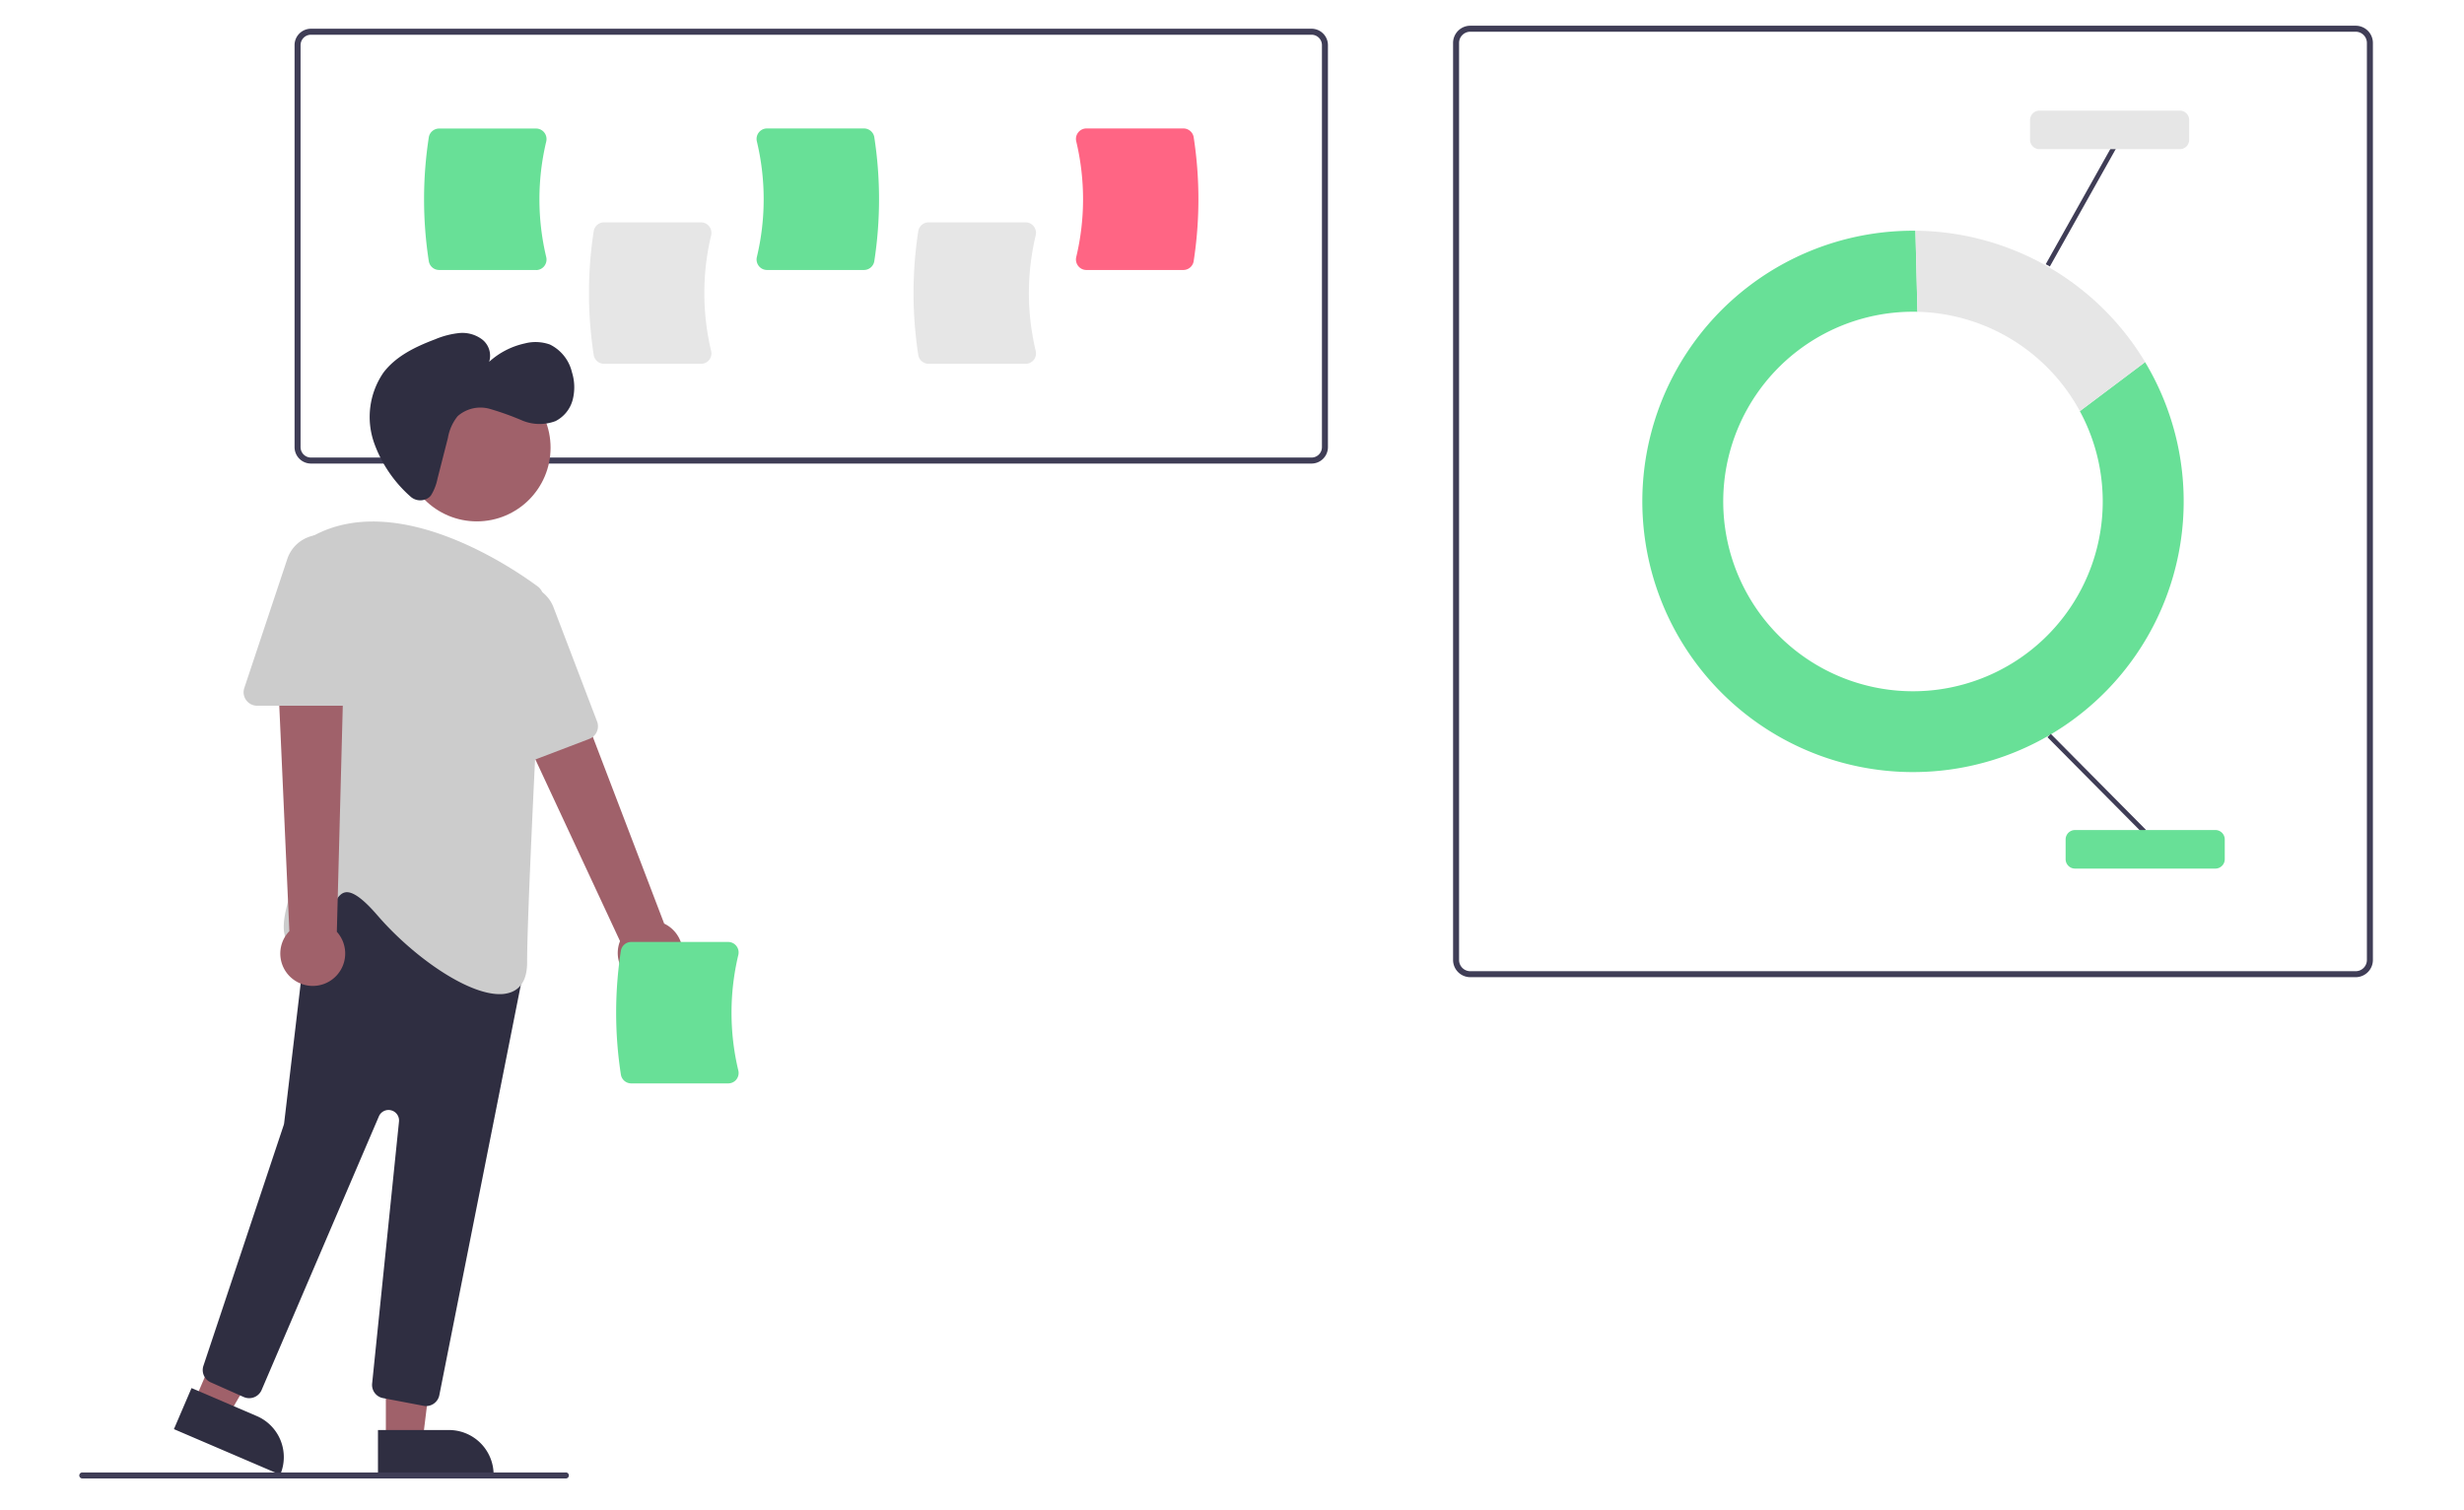 <svg xmlns="http://www.w3.org/2000/svg" xmlns:xlink="http://www.w3.org/1999/xlink" width="310" height="190" viewBox="0 0 310 190">
  <defs>
    <clipPath id="clip-path">
      <rect id="長方形_5283" data-name="長方形 5283" width="310" height="190" transform="translate(806 3119)" fill="#fff" stroke="#707070" stroke-width="1"/>
    </clipPath>
  </defs>
  <g id="マスクグループ_99" data-name="マスクグループ 99" transform="translate(-806 -3119)" clip-path="url(#clip-path)">
    <g id="undraw_Marketing_re_7f1g" transform="translate(816 3122.236)">
      <path id="パス_39701" data-name="パス 39701" d="M789.151,327.7H677.759a2.168,2.168,0,0,1-2.166-2.166V210.166A2.169,2.169,0,0,1,677.759,208H789.151a2.168,2.168,0,0,1,2.166,2.166v115.37A2.169,2.169,0,0,1,789.151,327.7ZM677.759,208.755a1.413,1.413,0,0,0-1.411,1.411v115.37a1.412,1.412,0,0,0,1.411,1.411H789.151a1.413,1.413,0,0,0,1.411-1.411V210.166a1.412,1.412,0,0,0-1.411-1.411Z" transform="translate(-502.779 -208)" fill="#3f3d56"/>
      <path id="パス_39702" data-name="パス 39702" d="M793.7,298.991a23.873,23.873,0,1,1-21-12.506c.189,0,.378,0,.566.007l-.252-10.2c-.1,0-.209,0-.314,0a34.054,34.054,0,1,0,29.208,16.529Z" transform="translate(-542.031 -250.503)" fill="#68e097"/>
      <path id="パス_39703" data-name="パス 39703" d="M850.339,299l8.212-6.172A34.044,34.044,0,0,0,829.656,276.3l.252,10.2A23.866,23.866,0,0,1,850.339,299Z" transform="translate(-598.667 -250.51)" fill="#e6e6e6"/>
      <rect id="長方形_5289" data-name="長方形 5289" width="0.593" height="16.997" transform="matrix(0.71, -0.704, 0.704, 0.71, 247.595, 89.509)" fill="#3f3d56"/>
      <rect id="長方形_5290" data-name="長方形 5290" width="16.997" height="0.593" transform="translate(247.379 30.001) rotate(-60.713)" fill="#3f3d56"/>
      <path id="パス_39704" data-name="パス 39704" d="M898.521,480.817H880.868a1.185,1.185,0,0,1-1.184-1.183v-2.486a1.185,1.185,0,0,1,1.184-1.183h17.653a1.185,1.185,0,0,1,1.184,1.183v2.486A1.185,1.185,0,0,1,898.521,480.817Z" transform="translate(-629.804 -374.778)" fill="#68e097"/>
      <path id="パス_39705" data-name="パス 39705" d="M886.67,241.136H869.016a1.185,1.185,0,0,1-1.183-1.183v-2.486a1.185,1.185,0,0,1,1.183-1.183H886.67a1.185,1.185,0,0,1,1.183,1.183v2.486A1.185,1.185,0,0,1,886.67,241.136Z" transform="translate(-622.427 -225.603)" fill="#e6e6e6"/>
      <path id="パス_39706" data-name="パス 39706" d="M417.55,263.705H291.667a2.066,2.066,0,0,1-2.064-2.064V211.064A2.066,2.066,0,0,1,291.667,209H417.55a2.066,2.066,0,0,1,2.063,2.064v50.578A2.066,2.066,0,0,1,417.55,263.705Zm-125.884-53.95a1.31,1.31,0,0,0-1.308,1.308v50.578a1.31,1.31,0,0,0,1.308,1.308H417.55a1.31,1.31,0,0,0,1.308-1.308V211.064a1.31,1.31,0,0,0-1.308-1.308Z" transform="translate(-262.543 -208.622)" fill="#3f3d56"/>
      <path id="パス_39707" data-name="パス 39707" d="M401.8,291.294H389.6a1.316,1.316,0,0,1-1.3-1.1,51.234,51.234,0,0,1,0-15.593,1.316,1.316,0,0,1,1.3-1.1h12.2a1.3,1.3,0,0,1,1.026.5,1.322,1.322,0,0,1,.247,1.133,31.3,31.3,0,0,0,0,14.538,1.322,1.322,0,0,1-.247,1.133A1.3,1.3,0,0,1,401.8,291.294Z" transform="translate(-323.603 -248.763)" fill="#e6e6e6"/>
      <path id="パス_39708" data-name="パス 39708" d="M509.942,291.294h-12.2a1.316,1.316,0,0,1-1.3-1.1,51.234,51.234,0,0,1,0-15.593,1.316,1.316,0,0,1,1.3-1.1h12.2a1.3,1.3,0,0,1,1.026.5,1.321,1.321,0,0,1,.247,1.133,31.3,31.3,0,0,0,0,14.538,1.321,1.321,0,0,1-.247,1.133A1.3,1.3,0,0,1,509.942,291.294Z" transform="translate(-390.911 -248.763)" fill="#e6e6e6"/>
      <path id="パス_39709" data-name="パス 39709" d="M346.858,260.041h-12.2a1.316,1.316,0,0,1-1.3-1.1,51.235,51.235,0,0,1,0-15.593,1.316,1.316,0,0,1,1.3-1.1h12.2a1.3,1.3,0,0,1,1.026.5,1.322,1.322,0,0,1,.247,1.133,31.3,31.3,0,0,0,0,14.538,1.321,1.321,0,0,1-.247,1.133,1.3,1.3,0,0,1-1.026.5Z" transform="translate(-289.409 -229.312)" fill="#68e097"/>
      <path id="パス_39710" data-name="パス 39710" d="M457.05,260.041h-12.2a1.3,1.3,0,0,1-1.026-.5,1.321,1.321,0,0,1-.247-1.133,31.3,31.3,0,0,0,0-14.538,1.321,1.321,0,0,1,.247-1.133,1.3,1.3,0,0,1,1.026-.5h12.2a1.316,1.316,0,0,1,1.3,1.1,51.235,51.235,0,0,1,0,15.593A1.316,1.316,0,0,1,457.05,260.041Z" transform="translate(-358.353 -229.312)" fill="#68e097"/>
      <path id="パス_39711" data-name="パス 39711" d="M563.46,260.041h-12.2a1.3,1.3,0,0,1-1.026-.5,1.321,1.321,0,0,1-.247-1.133,31.3,31.3,0,0,0,0-14.538,1.321,1.321,0,0,1,.247-1.133,1.3,1.3,0,0,1,1.026-.5h12.2a1.316,1.316,0,0,1,1.3,1.1,51.242,51.242,0,0,1,0,15.593A1.316,1.316,0,0,1,563.46,260.041Z" transform="translate(-424.582 -229.312)" fill="#ff6584"/>
      <path id="パス_39712" data-name="パス 39712" d="M373.406,455.27a4.057,4.057,0,0,1-2.961-5.47L353.7,413.854l8.493-2.387L376,447.595a4.079,4.079,0,0,1-2.591,7.675Z" transform="translate(-302.439 -334.636)" fill="#a0616a"/>
      <path id="パス_39713" data-name="パス 39713" d="M102.078,441.932h4.63l2.2-17.856h-6.832Z" transform="translate(-63.532 -263.94)" fill="#a0616a"/>
      <path id="パス_39714" data-name="パス 39714" d="M0,0H14.55V5.621H5.621A5.621,5.621,0,0,1,0,0H0Z" transform="translate(52.103 182.291) rotate(179.997)" fill="#2f2e41"/>
      <path id="パス_39715" data-name="パス 39715" d="M38.354,431.094l4.255,1.823,9.056-15.547-6.281-2.69Z" transform="translate(-23.871 -258.092)" fill="#a0616a"/>
      <path id="パス_39716" data-name="パス 39716" d="M0,0H14.55V5.621H5.621A5.621,5.621,0,0,1,0,0Z" transform="matrix(-0.919, -0.394, 0.394, -0.919, 25.253, 182.291)" fill="#2f2e41"/>
      <circle id="楕円形_1113" data-name="楕円形 1113" cx="9.275" cy="9.275" r="9.275" transform="translate(40.718 43.806)" fill="#a0616a"/>
      <path id="パス_39717" data-name="パス 39717" d="M286.8,554.18l-5.1-.971a1.689,1.689,0,0,1-1.372-1.842l3.379-32.95a1.322,1.322,0,0,0-2.53-.655l-14.754,34.426a1.7,1.7,0,0,1-2.252.883l-4.145-1.842a1.693,1.693,0,0,1-.922-2.09L269.2,518.866a1.325,1.325,0,0,0,.059-.262l3.275-27.659a1.7,1.7,0,0,1,1.048-1.375l10.342-4.2a1.7,1.7,0,0,1,1.825.357L298.8,498.437a1.692,1.692,0,0,1,.481,1.548l-10.5,52.857a1.7,1.7,0,0,1-1.985,1.338Z" transform="translate(-243.509 -380.554)" fill="#2f2e41"/>
      <path id="パス_39718" data-name="パス 39718" d="M297.785,422.715c-1.807-2.092-3.125-3.042-4.027-2.892s-1.411,1.395-1.958,2.718c-.746,1.807-1.592,3.854-3.676,4.014a1.755,1.755,0,0,1-1.723-.706c-1.639-2.438,2.293-10.507,2.652-11.232l-.184-38.162a1.7,1.7,0,0,1,.889-1.5c10.806-5.827,25.4,4.307,28.212,6.4h0a1.7,1.7,0,0,1,.684,1.453c-.34,6.391-2.034,38.637-2.034,45.83,0,1.991-.687,3.257-2.041,3.76a4.072,4.072,0,0,1-1.425.234C309.019,432.627,302.25,427.885,297.785,422.715Z" transform="translate(-260.303 -310.798)" fill="#ccc"/>
      <path id="パス_39719" data-name="パス 39719" d="M354.667,417.291a1.681,1.681,0,0,1-.764-1.347l-.732-17.093a4.436,4.436,0,0,1,8.576-1.771l5.478,14.355a1.7,1.7,0,0,1-.982,2.193l-10.037,3.83A1.683,1.683,0,0,1,354.667,417.291Z" transform="translate(-302.105 -323.904)" fill="#ccc"/>
      <path id="パス_39720" data-name="パス 39720" d="M285.6,450.549a4.057,4.057,0,0,1-.652-6.186l-1.771-39.613,8.761,1.032-1.017,38.66a4.079,4.079,0,0,1-5.321,6.107Z" transform="translate(-258.543 -330.455)" fill="#a0616a"/>
      <path id="パス_39721" data-name="パス 39721" d="M272.948,398.41a1.681,1.681,0,0,1-.234-1.531l5.41-16.231a4.436,4.436,0,0,1,8.644,1.4v15.365a1.7,1.7,0,0,1-1.7,1.7H274.327a1.681,1.681,0,0,1-1.379-.706Z" transform="translate(-251.977 -313.566)" fill="#ccc"/>
      <path id="パス_39722" data-name="パス 39722" d="M322.159,331.015a1.832,1.832,0,0,1-2.4-.12,16.286,16.286,0,0,1-4.514-6.653,9.852,9.852,0,0,1,1.139-8.885c1.575-2.1,4.068-3.286,6.523-4.213a10.675,10.675,0,0,1,3.006-.781,4.13,4.13,0,0,1,2.928.822,2.593,2.593,0,0,1,.859,2.793,9.76,9.76,0,0,1,4.456-2.305,5.387,5.387,0,0,1,3.187.132,5.215,5.215,0,0,1,2.775,3.5,6.315,6.315,0,0,1,.082,3.478,4.209,4.209,0,0,1-2.155,2.655,5.679,5.679,0,0,1-4.211-.085,35.5,35.5,0,0,0-4.063-1.455,4.345,4.345,0,0,0-4.033.915,5.958,5.958,0,0,0-1.23,2.744l-1.306,5.111a6.374,6.374,0,0,1-.814,2.1,1.259,1.259,0,0,1-.233.246Z" transform="translate(-278.156 -271.697)" fill="#2f2e41"/>
      <path id="パス_39723" data-name="パス 39723" d="M410.858,531.041h-12.2a1.316,1.316,0,0,1-1.3-1.1,51.234,51.234,0,0,1,0-15.593,1.316,1.316,0,0,1,1.3-1.1h12.2a1.3,1.3,0,0,1,1.026.5,1.321,1.321,0,0,1,.247,1.133,31.3,31.3,0,0,0,0,14.538,1.321,1.321,0,0,1-.247,1.133A1.3,1.3,0,0,1,410.858,531.041Z" transform="translate(-329.242 -397.979)" fill="#68e097"/>
      <path id="パス_39724" data-name="パス 39724" d="M279.116,690.755h-60.8a.378.378,0,1,1,0-.755h60.8a.378.378,0,1,1,0,.755Z" transform="translate(-217.943 -507.992)" fill="#3f3d56"/>
    </g>
  </g>
</svg>

